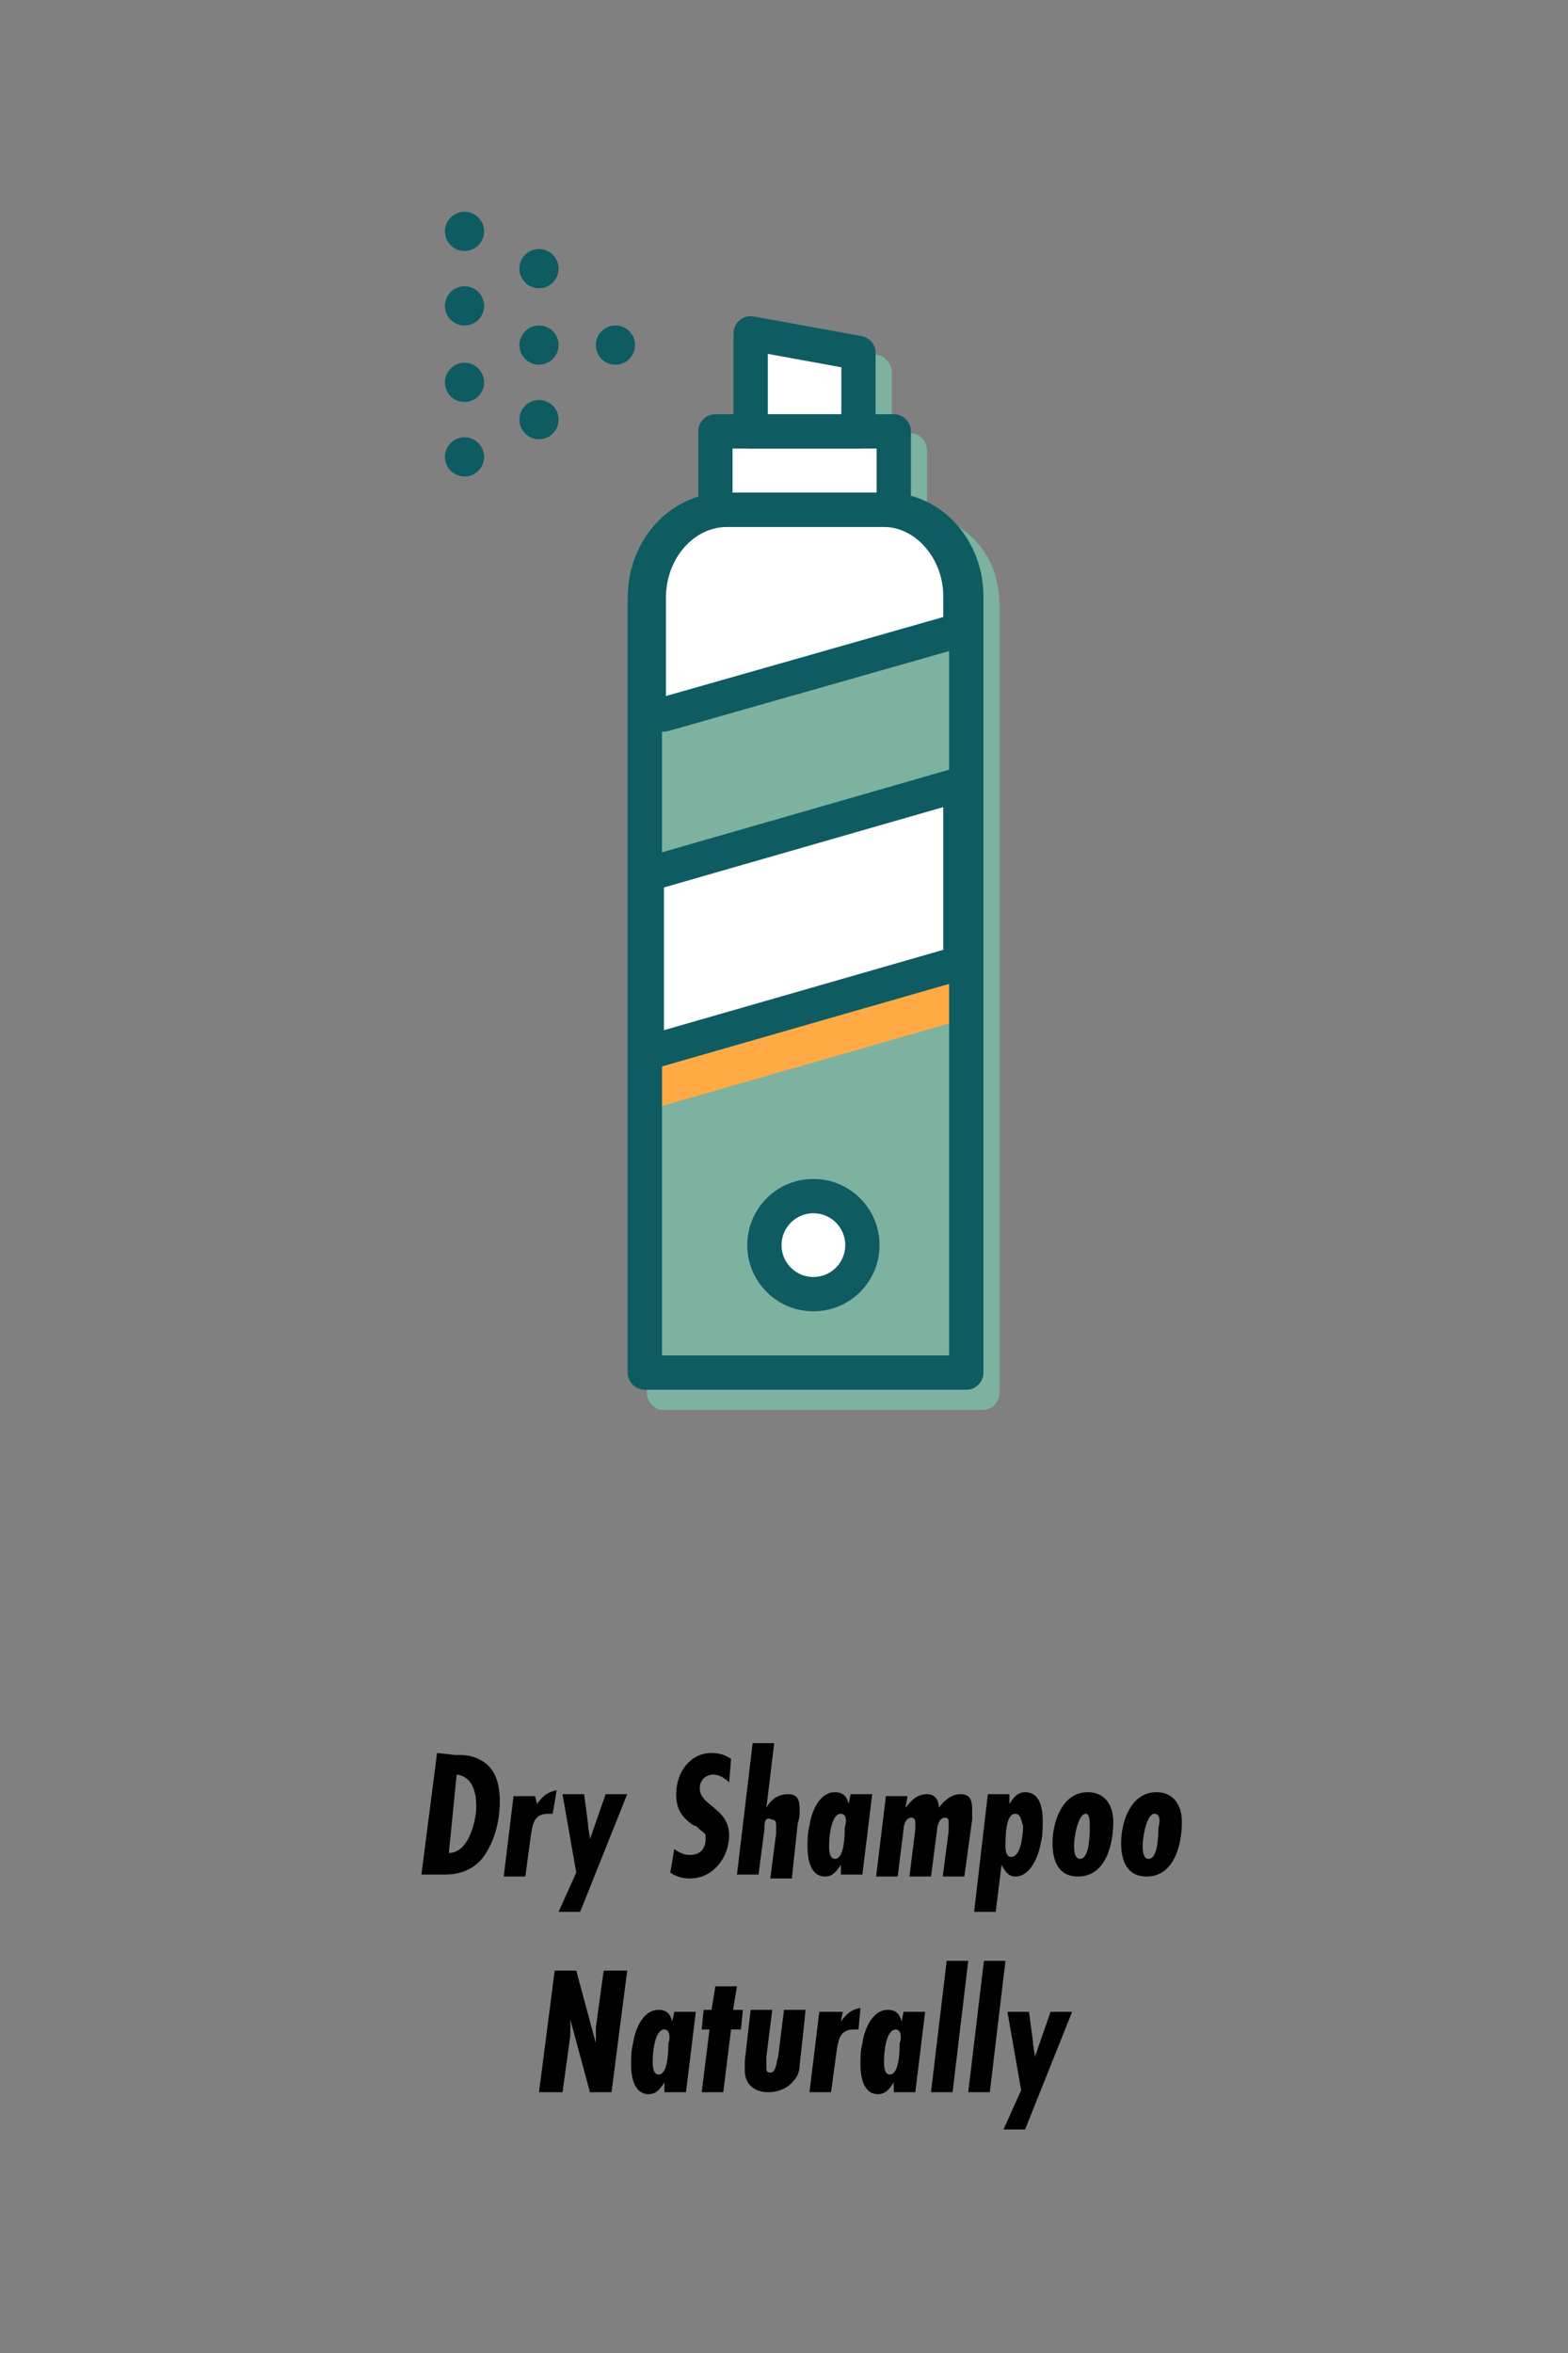 <?xml version="1.0" encoding="utf-8"?>
<!-- Generator: Adobe Illustrator 26.3.1, SVG Export Plug-In . SVG Version: 6.00 Build 0)  -->
<svg version="1.1" id="Layer_2_00000071549307833253172680000009485531190640768437_"
	 xmlns="http://www.w3.org/2000/svg" xmlns:xlink="http://www.w3.org/1999/xlink" x="0px" y="0px" viewBox="0 0 80 120"
	 style="enable-background:new 0 0 80 120;" xml:space="preserve">
<rect x="0" y="0" width="80" height="120" fill="#808080" stroke="none"/>
<style type="text/css">
	.st0{fill:#0E5B62;}
	.st1{fill:#7DB2A1;}
	.st2{fill:#FFAA45;}
	.st3{fill:none;stroke:#0E5B62;stroke-width:1.75;stroke-linecap:round;stroke-linejoin:round;}
	.st4{fill:#FFFFFF;stroke:#0E5B62;stroke-width:1.75;stroke-linecap:round;stroke-linejoin:round;}
</style>
<g id="Layer_1-2">
	<g>
		<g>
			<circle id="Ellipse_586" class="st0" cx="23.7" cy="11.8" r="1"/>
			<circle id="Ellipse_587" class="st0" cx="27.5" cy="13.7" r="1"/>
			<circle id="Ellipse_588" class="st0" cx="23.7" cy="15.6" r="1"/>
			<circle id="Ellipse_589" class="st0" cx="27.5" cy="17.6" r="1"/>
			<circle id="Ellipse_590" class="st0" cx="31.4" cy="17.6" r="1"/>
			<circle id="Ellipse_591" class="st0" cx="23.7" cy="19.5" r="1"/>
			<circle id="Ellipse_592" class="st0" cx="27.5" cy="21.4" r="1"/>
			<circle id="Ellipse_593" class="st0" cx="23.7" cy="23.3" r="1"/>
		</g>
		<path class="st1" d="M47.3,26.1L47.3,26.1V23c0-0.5-0.4-0.9-0.8-0.9h-1V19c0-0.4-0.3-0.8-0.7-0.9l-5.5-1c-0.2,0-0.5,0-0.7,0.2
			s-0.3,0.4-0.3,0.7v4.1h-1c-0.4,0-0.8,0.4-0.8,0.9v3.1l0,0C35,27,33,28.8,33,31v40c0,0.5,0.4,0.9,0.8,0.9h16.4
			c0.4,0,0.8-0.4,0.8-0.9V31C51,28.8,50,27,47.3,26.1L47.3,26.1z"/>
		<path class="st2" d="M49.5,41.3c-0.2-0.2-0.5-0.2-0.8-0.1l-16,4.6c-0.4,0.1-0.6,0.5-0.6,0.8v9.1c0,0.3,0.1,0.5,0.3,0.7
			c0.2,0.1,0.3,0.2,0.5,0.2c0.1,0,0.2,0,0.2,0l16-4.6c0.4-0.1,0.6-0.5,0.6-0.8V42C49.9,41.7,49.7,41.5,49.5,41.3L49.5,41.3z"/>
		<path class="st3" d="M49.3,70H32.9V30.5c0-2.5,1.8-4.5,4.1-4.5h8.3c2.2,0,4,2,4,4.4V70z"/>
		<rect x="36.5" y="22" class="st4" width="9.1" height="4"/>
		<polygon class="st4" points="43.8,18 38.3,17 38.3,22 43.8,22 		"/>
		<polygon class="st4" points="49,49.1 33,53.7 33,44.6 49,40 		"/>
		<circle class="st4" cx="41.5" cy="63.5" r="2.5"/>
		<path class="st4" d="M34,36.4l14.4-4.1c0.4-0.1,0.6-0.5,0.6-0.9v-1c0-2.4-1.8-4.4-3.9-4.4h-8c-2.2,0-4,2-4,4.5v5
			C33,36.1,33.5,36.6,34,36.4L34,36.4z"/>
	</g>
	<g>
		<path d="M23.2,89.5c0.4,0,0.8,0,1.2,0.2c0.9,0.4,1.1,1.3,1.1,2.2c0,1-0.3,2.2-1,3c-0.5,0.5-1.1,0.7-1.8,0.7h-1.2l0.8-6.2
			L23.2,89.5L23.2,89.5z M22.9,94.5c1,0,1.4-1.6,1.4-2.4c0-0.7-0.2-1.5-1-1.6L22.9,94.5L22.9,94.5L22.9,94.5z"/>
		<path d="M28.2,92.5c-0.1,0-0.1,0-0.2,0c-0.7,0-0.8,0.4-0.9,1l-0.3,2.2h-1.1l0.5-4.1h1.1L27.4,92c0.3-0.4,0.5-0.6,1-0.7L28.2,92.5
			L28.2,92.5z"/>
		<path d="M29.6,97.5h-1.1l0.9-2l-0.7-4h1.1L30,93c0,0.3,0.1,0.6,0.1,0.8l0.8-2.3H32L29.6,97.5L29.6,97.5z"/>
		<path d="M37.2,90.9c-0.2-0.2-0.5-0.4-0.8-0.4c-0.4,0-0.7,0.3-0.7,0.7c0,0.9,1.5,1,1.5,2.4c0,1.1-0.8,2.2-2,2.2
			c-0.4,0-0.7-0.1-1-0.3l0.2-1.2c0.3,0.2,0.5,0.3,0.8,0.3c0.5,0,0.8-0.3,0.8-0.8c0-0.1,0-0.2,0-0.2c0-0.1-0.2-0.2-0.3-0.3
			c-0.1-0.1-0.2-0.2-0.3-0.2c-0.6-0.4-0.9-0.8-0.9-1.6c0-1.1,0.7-2.1,1.8-2.1c0.4,0,0.7,0.1,1,0.3L37.2,90.9L37.2,90.9z"/>
		<path d="M39.1,92.2c0.2-0.4,0.6-0.7,1.1-0.7c0.5,0,0.6,0.3,0.6,0.8c0,0.2,0,0.4-0.1,0.7l-0.3,2.8h-1.1l0.3-2.3c0-0.1,0-0.3,0-0.4
			s0-0.3-0.2-0.3C39,92.6,39,93,39,93.3l-0.3,2.3h-1.1l0.8-6.7h1.1C39.5,88.9,39.1,92.2,39.1,92.2z"/>
		<path d="M44,95.6h-1.1l0-0.5c-0.2,0.3-0.4,0.6-0.8,0.6c-0.8,0-0.9-1-0.9-1.5c0-0.4,0-0.7,0.1-1.1c0.1-0.7,0.5-1.7,1.3-1.7
			c0.4,0,0.6,0.2,0.7,0.6l0.1-0.5h1.1L44,95.6L44,95.6z M42.9,92.5c-0.5,0-0.6,1.2-0.6,1.6c0,0.2,0,0.7,0.3,0.7
			c0.5,0,0.5-1.3,0.5-1.6C43.2,92.9,43.2,92.5,42.9,92.5L42.9,92.5z"/>
		<path d="M46.2,92.2c0.3-0.4,0.6-0.7,1.1-0.7c0.4,0,0.6,0.3,0.6,0.7c0.2-0.3,0.6-0.7,1.1-0.7s0.6,0.3,0.6,0.8c0,0.2,0,0.3,0,0.5
			l-0.4,2.9h-1.1l0.3-2.3c0-0.1,0-0.3,0-0.4c0-0.2,0-0.3-0.2-0.3c-0.3,0-0.4,0.5-0.4,0.7l-0.3,2.3h-1.1l0.3-2.4c0-0.1,0-0.2,0-0.3
			c0-0.1,0-0.3-0.2-0.3c-0.3,0-0.4,0.4-0.4,0.6l-0.3,2.4h-1.1l0.5-4.1h1.1L46.2,92.2L46.2,92.2z"/>
		<path d="M51.5,92c0.2-0.3,0.4-0.6,0.8-0.6c0.8,0,0.9,0.9,0.9,1.5c0,0.4,0,0.7-0.1,1.1c-0.1,0.6-0.5,1.7-1.3,1.7
			c-0.3,0-0.5-0.2-0.7-0.6l-0.3,2.4h-1.1l0.7-6h1.1L51.5,92L51.5,92z M51.8,92.5c-0.5,0-0.5,1.2-0.5,1.6c0,0.2,0,0.6,0.3,0.6
			c0.5,0,0.6-1.2,0.6-1.6C52.1,92.9,52.1,92.5,51.8,92.5L51.8,92.5z"/>
		<path d="M55,95.7c-1,0-1.3-0.8-1.3-1.7c0-1.1,0.5-2.6,1.8-2.6c0.9,0,1.3,0.7,1.3,1.5C56.8,94.1,56.4,95.7,55,95.7L55,95.7z
			 M55.4,92.5c-0.4,0-0.6,1.2-0.6,1.6c0,0.2,0,0.7,0.3,0.7c0.5,0,0.5-1.3,0.5-1.6C55.6,92.9,55.6,92.5,55.4,92.5z"/>
		<path d="M58.5,95.7c-1,0-1.3-0.8-1.3-1.7c0-1.1,0.5-2.6,1.8-2.6c0.9,0,1.3,0.7,1.3,1.5C60.3,94.1,59.9,95.7,58.5,95.7L58.5,95.7z
			 M58.9,92.5c-0.4,0-0.6,1.2-0.6,1.6c0,0.2,0,0.7,0.3,0.7c0.5,0,0.5-1.3,0.5-1.6C59.2,92.9,59.2,92.5,58.9,92.5z"/>
		<path d="M31.2,106.7h-1.1l-1-3.7c0,0.3,0,0.5,0,0.8l-0.4,2.9h-1.2l0.8-6.2h1.1l1,3.7c0-0.2,0-0.3,0-0.4c0-0.1,0-0.3,0-0.4l0.4-2.9
			H32L31.2,106.7L31.2,106.7z"/>
		<path d="M35,106.7h-1.1l0-0.5c-0.2,0.3-0.4,0.6-0.8,0.6c-0.8,0-0.9-1-0.9-1.5c0-0.4,0-0.7,0.1-1.1c0.1-0.7,0.5-1.7,1.3-1.7
			c0.4,0,0.6,0.2,0.7,0.6l0.1-0.5h1.1L35,106.7L35,106.7z M33.9,103.5c-0.5,0-0.6,1.2-0.6,1.6c0,0.2,0,0.7,0.3,0.7
			c0.5,0,0.5-1.3,0.5-1.6C34.2,104,34.2,103.5,33.9,103.5L33.9,103.5z"/>
		<path d="M37.8,103.5h-0.5l-0.4,3.2h-1.1l0.4-3.2h-0.4l0.1-1h0.4l0.2-1.2h1.1l-0.2,1.2h0.5C37.9,102.6,37.8,103.5,37.8,103.5z"/>
		<path d="M40.8,105.3c0,0.3-0.1,0.6-0.3,0.8c-0.3,0.4-0.8,0.6-1.3,0.6c-0.7,0-1.2-0.4-1.2-1.1c0-0.2,0-0.3,0-0.5l0.3-2.6h1.1
			l-0.3,2.4c0,0.2,0,0.3,0,0.5s0,0.3,0.2,0.3c0.3,0,0.3-0.5,0.4-0.8l0.3-2.4h1.1C41.1,102.6,40.8,105.3,40.8,105.3z"/>
		<path d="M43.8,103.5c0,0-0.1,0-0.2,0c-0.7,0-0.8,0.4-0.9,1l-0.3,2.2h-1.1l0.5-4.1H43l-0.1,0.5c0.3-0.4,0.5-0.6,1-0.7L43.8,103.5
			L43.8,103.5z"/>
		<path d="M46.7,106.7h-1.1l0-0.5c-0.2,0.3-0.4,0.6-0.8,0.6c-0.8,0-0.9-1-0.9-1.5c0-0.4,0-0.7,0.1-1.1c0.1-0.7,0.5-1.7,1.3-1.7
			c0.4,0,0.6,0.2,0.7,0.6l0.1-0.5h1.1L46.7,106.7L46.7,106.7z M45.7,103.5c-0.5,0-0.6,1.2-0.6,1.6c0,0.2,0,0.7,0.3,0.7
			c0.5,0,0.5-1.3,0.5-1.6C46,104,46,103.5,45.7,103.5L45.7,103.5z"/>
		<path d="M48.6,106.7h-1.1l0.8-6.7h1.1C49.4,100,48.6,106.7,48.6,106.7z"/>
		<path d="M50.5,106.7h-1.1l0.8-6.7h1.1C51.3,100,50.5,106.7,50.5,106.7z"/>
		<path d="M52.3,108.6h-1.1l0.9-2l-0.7-4h1.1l0.2,1.5c0,0.3,0.1,0.6,0.1,0.8l0.8-2.3h1.1L52.3,108.6L52.3,108.6z"/>
	</g>
</g>
</svg>
